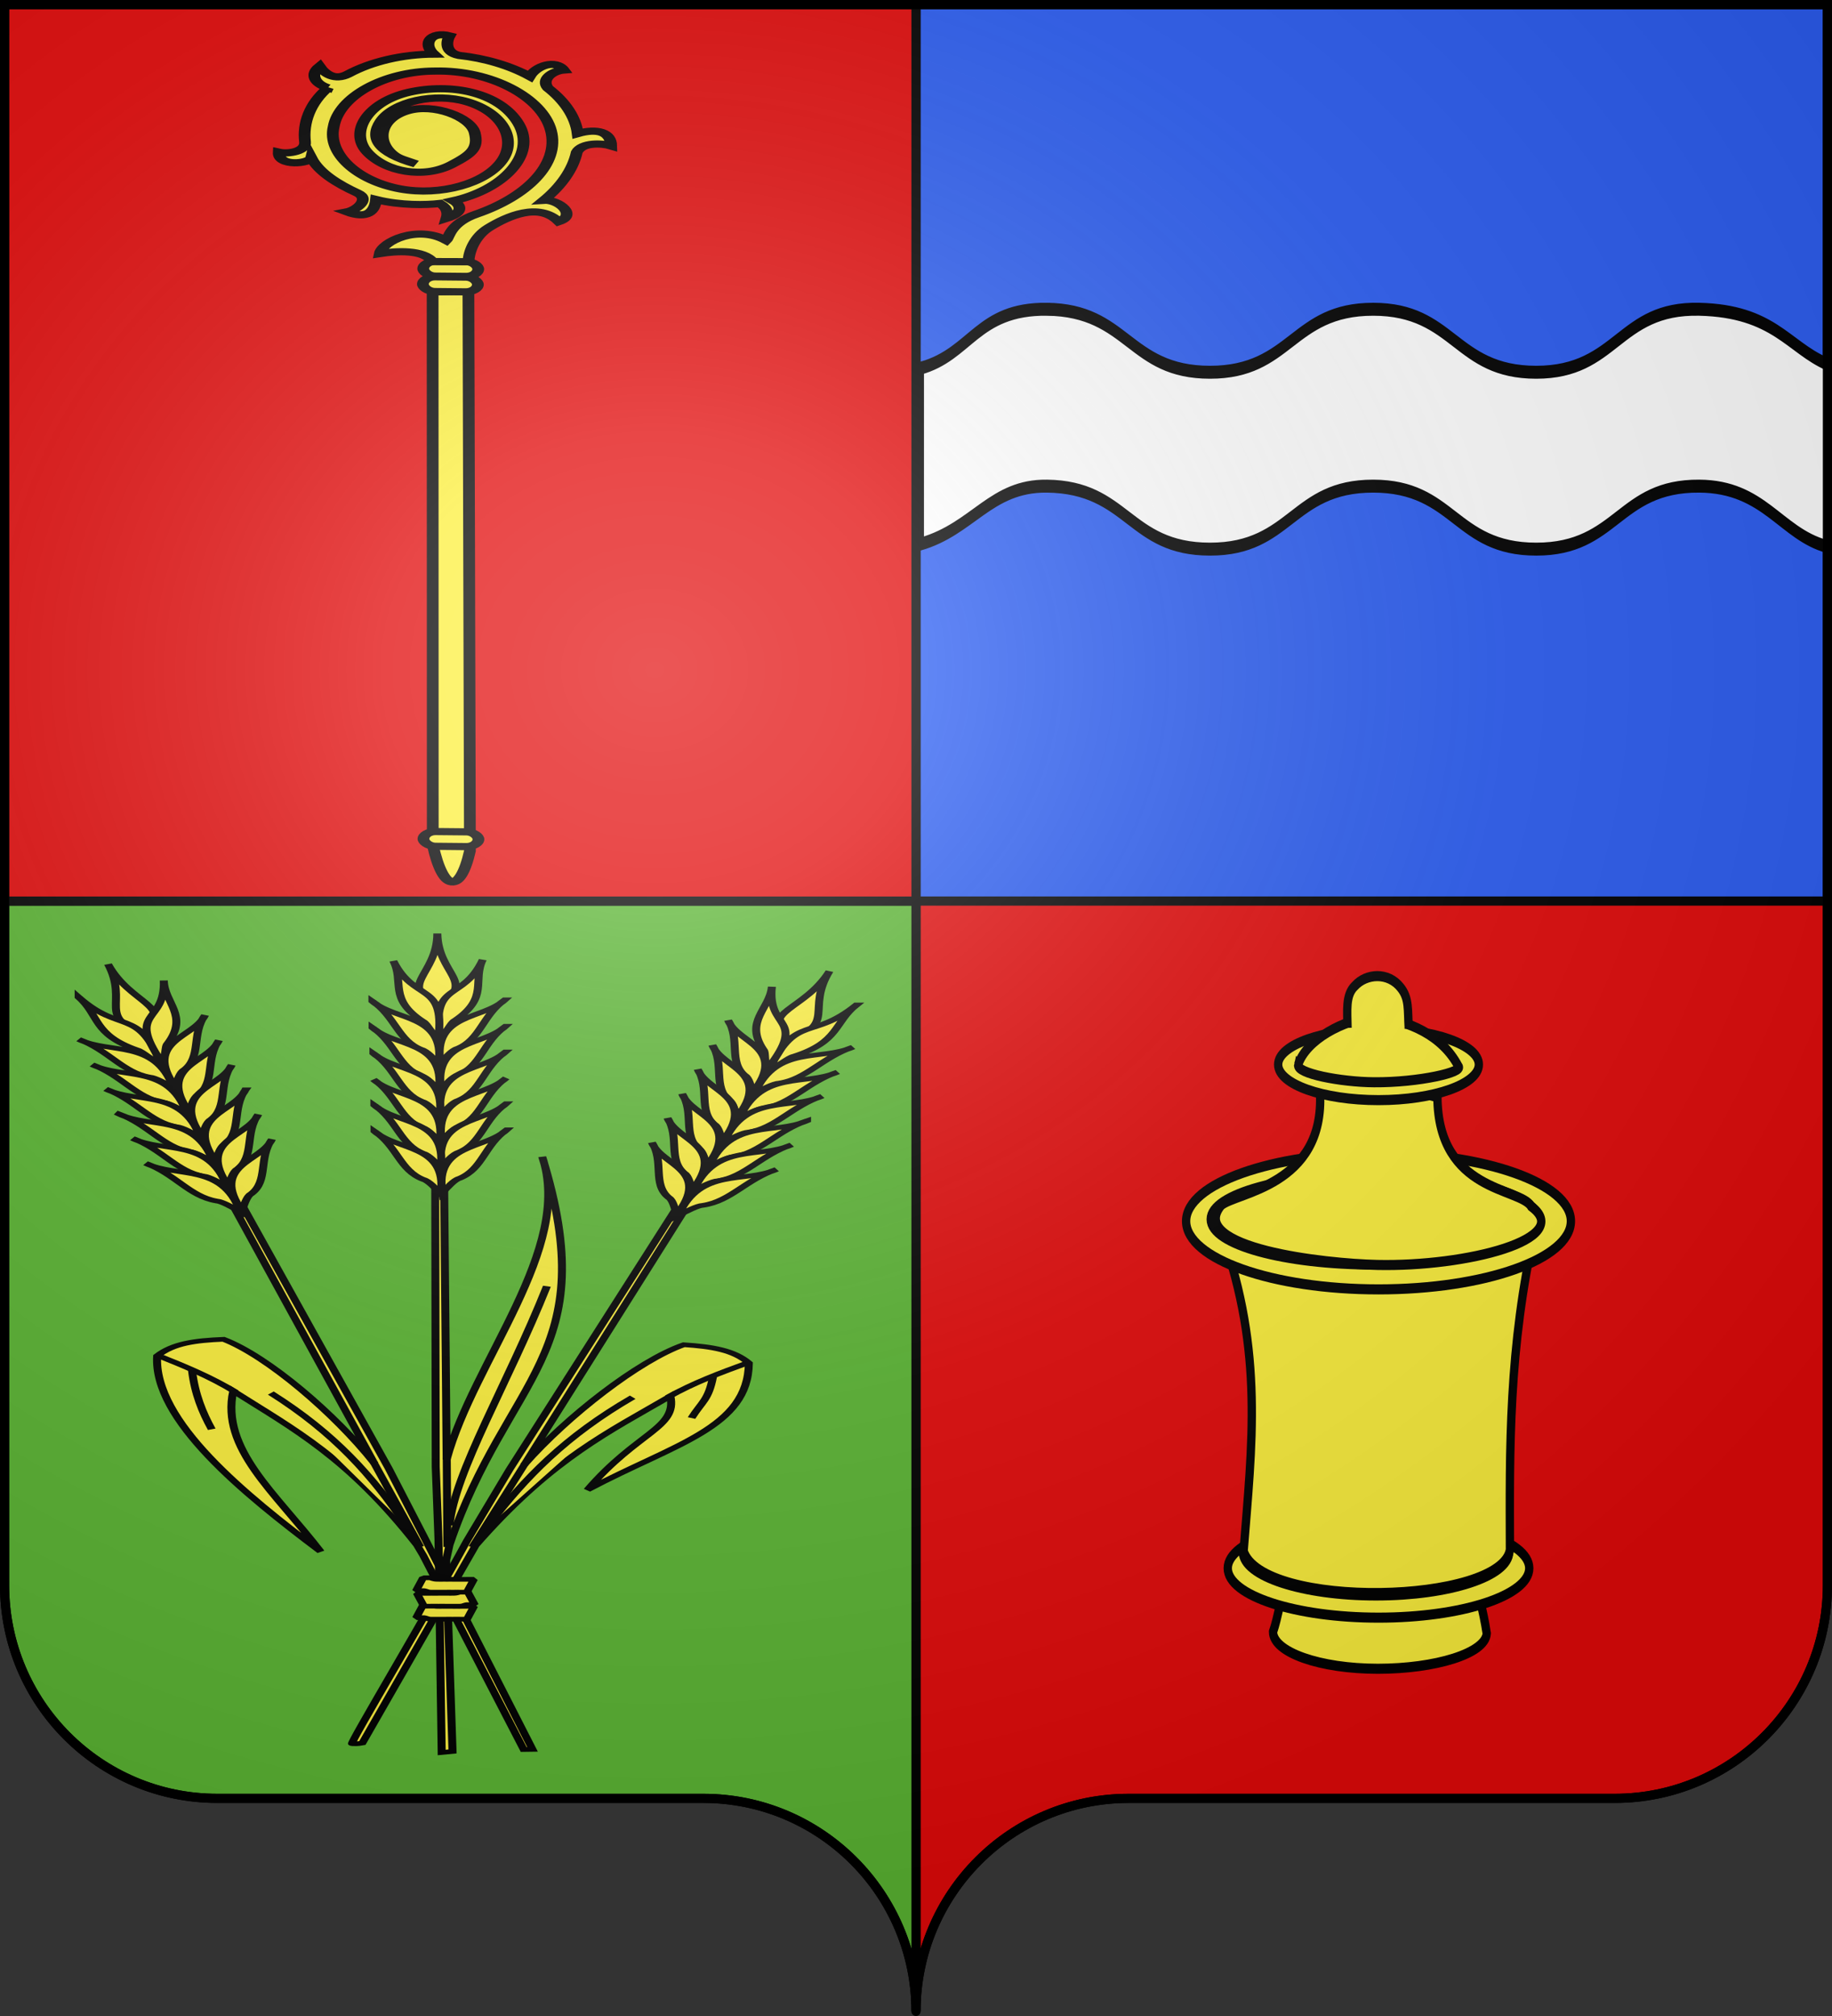 <svg xmlns="http://www.w3.org/2000/svg" xmlns:xlink="http://www.w3.org/1999/xlink" width="600" height="660" version="1.0"><rect width="100%" height="100%" fill="#333333" stroke="none"/><desc>Flag of Canton of Valais (Wallis)</desc><defs><radialGradient xlink:href="#a" id="i" cx="285.186" cy="200.448" r="300" fx="285.186" fy="200.448" gradientTransform="matrix(1.551 0 0 1.35 -227.894 -51.264)" gradientUnits="userSpaceOnUse"/><linearGradient id="a"><stop offset="0" style="stop-color:white;stop-opacity:.314"/><stop offset=".19" style="stop-color:white;stop-opacity:.251"/><stop offset=".6" style="stop-color:#6b6b6b;stop-opacity:.125"/><stop offset="1" style="stop-color:black;stop-opacity:.125"/></linearGradient></defs><g style="opacity:1;display:inline"><path d="M300 1.5V295h298.5V1.5z" style="opacity:1;fill:#2b5df2;fill-opacity:1;fill-rule:nonzero;stroke:#000;stroke-width:3;stroke-linecap:butt;stroke-linejoin:miter;marker:none;marker-start:none;marker-mid:none;marker-end:none;stroke-miterlimit:4;stroke-dasharray:none;stroke-dashoffset:0;stroke-opacity:1;visibility:visible;display:inline;overflow:visible"/><path d="M300 295v363.5c0-38.504 31.21-69.75 69.656-69.75h159.188c38.447 0 69.656-31.246 69.656-69.75V295z" style="opacity:1;fill:#e20909;fill-opacity:1;fill-rule:nonzero;stroke:#000;stroke-width:3;stroke-linecap:butt;stroke-linejoin:miter;marker:none;marker-start:none;marker-mid:none;marker-end:none;stroke-miterlimit:4;stroke-dasharray:none;stroke-dashoffset:0;stroke-opacity:1;visibility:visible;display:inline;overflow:visible"/><path d="M1.5 295v224c0 38.504 31.21 69.75 69.656 69.75h159.188c38.447 0 69.656 31.246 69.656 69.75V295z" style="opacity:1;fill:#5ab532;fill-opacity:1;fill-rule:nonzero;stroke:#000;stroke-width:3;stroke-linecap:butt;stroke-linejoin:miter;marker:none;marker-start:none;marker-mid:none;marker-end:none;stroke-miterlimit:4;stroke-dasharray:none;stroke-dashoffset:0;stroke-opacity:1;visibility:visible;display:inline;overflow:visible"/><path d="M1.5 1.5V295H300V1.5z" style="opacity:1;fill:#e20909;fill-opacity:1;fill-rule:nonzero;stroke:#000;stroke-width:3;stroke-linecap:butt;stroke-linejoin:miter;marker:none;marker-start:none;marker-mid:none;marker-end:none;stroke-miterlimit:4;stroke-dasharray:none;stroke-dashoffset:0;stroke-opacity:1;visibility:visible;display:inline;overflow:visible"/><g style="stroke:#000;stroke-opacity:1;stroke-width:5.71;stroke-miterlimit:4;stroke-dasharray:none" transform="matrix(.674 0 0 .41 -87.881 -24.653)"><path d="m340.677 734.671-.064-441.478 17.394-.413.73 446.783c-4.705 34.304-12.966 33.343-18.06-4.892z" style="fill:#fcef3c;fill-opacity:1;fill-rule:evenodd;stroke:#000;stroke-width:5.71;stroke-linecap:butt;stroke-linejoin:miter;stroke-miterlimit:4;stroke-opacity:1;stroke-dasharray:none"/><rect width="26.724" height="11.757" x="339.695" y="275.676" rx="5.879" ry="5.879" style="fill:#fcef3c;fill-opacity:1;stroke:#000;stroke-width:5.71;stroke-linecap:round;stroke-linejoin:round;stroke-miterlimit:4;stroke-opacity:1;stroke-dasharray:none" transform="rotate(.914)skewX(.147)"/><rect width="26.724" height="11.757" x="339.695" y="263.349" rx="5.879" ry="5.879" style="fill:#fcef3c;fill-opacity:1;stroke:#000;stroke-width:5.71;stroke-linecap:round;stroke-linejoin:round;stroke-miterlimit:4;stroke-opacity:1;stroke-dasharray:none" transform="rotate(.914)skewX(.147)"/><g style="fill:#fcef3c;stroke:#000;stroke-opacity:1;stroke-width:5.71;stroke-miterlimit:4;stroke-dasharray:none"><path d="M-152.227 364.335c-15.004 2.796-28.362 11.735-38.14 23.46-4.633 5.558-12.537 1.606-14.824-3.065-8.694 8.335 4.63 16.95 8.302 14.138-5.434 11.04-5.303 23.764-3.383 35.771 1.267 7.929-9.65 9.593-14.086 7.38 2.813 10.888 9.703 9.3 16.98 2.67 5.35 11.853 14.392 19.938 20.23 23.794.059 5.36-2.7 8.452-5.91 10.716 7.756 2.31 12.426-1.275 12.055-7.82 23.114 10.392 54.815 2.083 65.703-22.427s-1.271-46.243-20.944-54.755c-19.674-8.512-43.122 2.459-47.861 20.23-4.74 17.77 4.956 34.577 22.595 35.624 13.07.776 18.574-.287 25.788-10.501 7.214-10.215 2.373-30.847-11.602-35.343-13.974-4.495-27.893 6.826-29.075 20.811-.336 3.97 1.071 6.65 2.785 12.64-7.294-18.943-2.117-30.37 11.394-36.4 15.752-7.032 34.937 1.843 40.938 17.764 6.658 17.662-2.865 38.335-20.079 45.623-18.76 7.941-41.668-.232-51.585-17.824-10.7-18.98-6.109-44.863 11.134-58.205 18.719-15.67 48.674-14.774 66.347 2.123 20.234 18.044 23.156 50.926 7.734 73.138-15.675 22.577-45.62 29.85-72.635 22.919-14.231-3.651-22.313 4.213-25.064 4.925-1.538-18.623-22.897-20.968-30.592-14.77 7.257 4.09 17.509 12.238 14.08 22.423 4.935 4.819 8.937 8.59 12.483 12.126 6.062-6.04 16.546-12.533 26.12-12.72 12.933-.254 31.411 2.17 27.739 20.06 10.207 2.672 12.336-12.774 6.609-17.232 13.852-2.265 27.237-7.85 38.281-16.562 7.446-3.861 13.815 3.36 15.51 8.032 7.618-8.092 4.948-14.994-4.892-18.414 8.434-10.173 13.51-22.97 14.82-36.087 2.31-7.504 11.111-8.353 15.527-5.062 3.263-9.166-7.445-11.577-15.402-7.782-1.02-12.846-5.577-25.411-13.157-35.844-3.658-6.962 4.263-12.856 7.501-14.444-3.788-9.012-13.898-4.915-15.626 5.194-11.083-10.467-25.982-16.799-41.218-17.406-8.346-.579-7.864-8.087-5.65-14.004-7.919 1.246-11.368 8.424-8.93 15.106z" style="fill:#fcef3c;fill-opacity:1;fill-rule:evenodd;stroke:#000;stroke-width:5.71;stroke-linecap:butt;stroke-linejoin:miter;stroke-miterlimit:4;stroke-opacity:1;stroke-dasharray:none" transform="matrix(.719 -.693 .695 .721 145.97 -237.93)"/></g><rect width="26.724" height="11.757" x="345.897" y="718.58" rx="5.879" ry="5.879" style="fill:#fcef3c;fill-opacity:1;stroke:#000;stroke-width:5.71;stroke-linecap:round;stroke-linejoin:round;stroke-miterlimit:4;stroke-opacity:1;stroke-dasharray:none" transform="rotate(.914)skewX(.147)"/></g><g style="stroke:#000;stroke-width:4.243;stroke-miterlimit:4;stroke-opacity:1;stroke-dasharray:none"><g style="stroke:#000;stroke-width:4.243;stroke-miterlimit:4;stroke-opacity:1;stroke-dasharray:none;display:inline"><path d="M84.719 162.031c-46.074-.263-49.834 14.645-83.135 19.281v57.563c34.614-4.985 46.07-19.162 83.135-18.937 53.74.325 53.728 20.625 107.469 20.625s53.76-20.625 107.5-20.625 53.728 20.625 107.468 20.625 53.73-20.807 107.469-20.625c42.993.149 53.38 15.514 83.96 19.75v-59.782c-25.423-5.544-34.994-17.294-83.96-17.875-53.738-.621-53.729 20.625-107.469 20.625s-53.728-20.625-107.468-20.625-53.76 20.625-107.5 20.625-53.73-20.318-107.47-20.625z" style="fill:#fff;fill-opacity:1;fill-rule:evenodd;stroke:#000;stroke-width:4.243;stroke-linecap:butt;stroke-linejoin:miter;stroke-miterlimit:4;stroke-opacity:1;stroke-dasharray:none;display:inline" transform="matrix(.497 0 0 1 300.77 -60.787)"/></g></g><g style="stroke:#000;stroke-opacity:1;stroke-width:2.618;stroke-miterlimit:4;stroke-dasharray:none"><g style="stroke:#000;stroke-opacity:1;stroke-width:2.618;stroke-miterlimit:4;stroke-dasharray:none"><g style="stroke:#000;stroke-width:2.755;stroke-miterlimit:4;stroke-opacity:1;stroke-dasharray:none"><g style="stroke:#000;stroke-width:2.755;stroke-miterlimit:4;stroke-opacity:1;stroke-dasharray:none"><g style="stroke:#000;stroke-width:3.624;stroke-miterlimit:4;stroke-opacity:1;stroke-dasharray:none"><path d="M928.33 673.237q.32-2.758.655-5.434c8.793-70.314 25.063-98.632 41.491-134.322 11.721 22.43-4.31 30.913-9.747 81.41 24.749-47.91 51.401-70.698 34.106-117.887-9.95-7.007-19.965-6.121-32.617-2.984-14.912 18.639-30.14 70.861-35.16 112.87l-1.128-212.422-4.058-.063.229 218.092 1.3 58.499c3.084 61.393 5.296 166.192 6.358 165.838 1.318-.441 2.298-.572 4.217-2.12z" style="fill:#fcef3c;fill-opacity:1;fill-rule:evenodd;stroke:#000;stroke-width:3.624;stroke-linecap:butt;stroke-linejoin:miter;stroke-miterlimit:4;stroke-opacity:1;stroke-dasharray:none" transform="matrix(.676 .148 -.253 .395 -301.507 102.694)"/><g style="fill:#fcef3c;fill-opacity:1;stroke:#000;stroke-width:3.267;stroke-miterlimit:4;stroke-opacity:1;stroke-dasharray:none"><path d="M1236.49 151.036c-19.492 22.086-11.329 38.487-33.552 37.355-1.55-22.515 14.378-16.025 33.552-37.355z" style="fill:#fcef3c;fill-opacity:1;fill-rule:evenodd;stroke:#000;stroke-width:3.267;stroke-linecap:butt;stroke-linejoin:miter;stroke-miterlimit:4;stroke-opacity:1;stroke-dasharray:none;display:inline" transform="matrix(-.376 -.413 -.708 .22 843.524 795.381)"/><g style="fill:#fcef3c;fill-opacity:1;stroke:#000;stroke-width:3.267;stroke-miterlimit:4;stroke-opacity:1;stroke-dasharray:none"><path d="M1210.439 152.46c-13.245 27.249 5.454 25.133-22.223 51.588-1.133-3.377 2.916-9.587 2.551-12.342.138-21.16 13.048-25.216 19.672-39.246zM1185.042 167.54c-2.531 16.137 15.772 27.116-9.524 50.397.91-4.095 2.412-9.997 1.461-12.117-2.788-11.344 7.74-23.86 8.063-38.28z" style="fill:#fcef3c;fill-opacity:1;fill-rule:evenodd;stroke:#000;stroke-width:3.267;stroke-linecap:butt;stroke-linejoin:miter;stroke-miterlimit:4;stroke-opacity:1;stroke-dasharray:none;display:inline" transform="matrix(-.376 -.413 -.708 .22 843.524 795.381)"/><path d="M1172.578 181.23c-2.53 16.138 15.772 27.117-9.524 50.397.91-4.095 2.412-9.997 1.461-12.117-2.788-11.344 7.74-23.86 8.063-38.28z" style="fill:#fcef3c;fill-opacity:1;fill-rule:evenodd;stroke:#000;stroke-width:3.267;stroke-linecap:butt;stroke-linejoin:miter;stroke-miterlimit:4;stroke-opacity:1;stroke-dasharray:none;display:inline" transform="matrix(-.376 -.413 -.708 .22 843.524 795.381)"/><path d="M1160.673 194.722c-2.53 16.138 15.772 27.117-9.524 50.397.91-4.095 2.412-9.997 1.461-12.117-2.788-11.344 7.74-23.86 8.063-38.28z" style="fill:#fcef3c;fill-opacity:1;fill-rule:evenodd;stroke:#000;stroke-width:3.267;stroke-linecap:butt;stroke-linejoin:miter;stroke-miterlimit:4;stroke-opacity:1;stroke-dasharray:none;display:inline" transform="matrix(-.376 -.413 -.708 .22 843.524 795.381)"/><path d="M1148.372 208.214c-2.531 16.138 15.772 27.117-9.524 50.397.91-4.095 2.412-9.997 1.46-12.117-2.787-11.344 7.74-23.86 8.064-38.28z" style="fill:#fcef3c;fill-opacity:1;fill-rule:evenodd;stroke:#000;stroke-width:3.267;stroke-linecap:butt;stroke-linejoin:miter;stroke-miterlimit:4;stroke-opacity:1;stroke-dasharray:none;display:inline" transform="matrix(-.376 -.413 -.708 .22 843.524 795.381)"/><path d="M1136.467 221.706c-2.531 16.138 15.772 27.117-9.524 50.397.91-4.095 2.412-9.997 1.461-12.117-2.788-11.344 7.74-23.86 8.063-38.28z" style="fill:#fcef3c;fill-opacity:1;fill-rule:evenodd;stroke:#000;stroke-width:3.267;stroke-linecap:butt;stroke-linejoin:miter;stroke-miterlimit:4;stroke-opacity:1;stroke-dasharray:none;display:inline" transform="matrix(-.376 -.413 -.708 .22 843.524 795.381)"/><path d="M1124.165 235.198c-2.53 16.138 15.773 27.117-9.524 50.397.91-4.095 2.412-9.996 1.461-12.117-2.788-11.344 7.74-23.86 8.063-38.28z" style="fill:#fcef3c;fill-opacity:1;fill-rule:evenodd;stroke:#000;stroke-width:3.267;stroke-linecap:butt;stroke-linejoin:miter;stroke-miterlimit:4;stroke-opacity:1;stroke-dasharray:none;display:inline" transform="matrix(-.376 -.413 -.708 .22 843.524 795.381)"/></g><g style="fill:#fcef3c;fill-opacity:1;stroke:#000;stroke-width:3.267;stroke-miterlimit:4;stroke-opacity:1;stroke-dasharray:none;display:inline"><path d="M1210.439 152.46c-13.245 27.249 5.454 25.133-22.223 51.588-1.133-3.377 2.916-9.587 2.551-12.342.138-21.16 13.048-25.216 19.672-39.246zM1185.042 167.54c-2.531 16.137 15.772 27.116-9.524 50.397.91-4.095 2.412-9.997 1.461-12.117-2.788-11.344 7.74-23.86 8.063-38.28z" style="fill:#fcef3c;fill-opacity:1;fill-rule:evenodd;stroke:#000;stroke-width:3.267;stroke-linecap:butt;stroke-linejoin:miter;stroke-miterlimit:4;stroke-opacity:1;stroke-dasharray:none;display:inline" transform="matrix(.743 -.175 .3 .434 -692.29 468.698)"/><path d="M1172.578 181.23c-2.53 16.138 15.772 27.117-9.524 50.397.91-4.095 2.412-9.997 1.461-12.117-2.788-11.344 7.74-23.86 8.063-38.28z" style="fill:#fcef3c;fill-opacity:1;fill-rule:evenodd;stroke:#000;stroke-width:3.267;stroke-linecap:butt;stroke-linejoin:miter;stroke-miterlimit:4;stroke-opacity:1;stroke-dasharray:none;display:inline" transform="matrix(.743 -.175 .3 .434 -692.29 468.698)"/><path d="M1160.673 194.722c-2.53 16.138 15.772 27.117-9.524 50.397.91-4.095 2.412-9.997 1.461-12.117-2.788-11.344 7.74-23.86 8.063-38.28z" style="fill:#fcef3c;fill-opacity:1;fill-rule:evenodd;stroke:#000;stroke-width:3.267;stroke-linecap:butt;stroke-linejoin:miter;stroke-miterlimit:4;stroke-opacity:1;stroke-dasharray:none;display:inline" transform="matrix(.743 -.175 .3 .434 -692.29 468.698)"/><path d="M1148.372 208.214c-2.531 16.138 15.772 27.117-9.524 50.397.91-4.095 2.412-9.997 1.46-12.117-2.787-11.344 7.74-23.86 8.064-38.28z" style="fill:#fcef3c;fill-opacity:1;fill-rule:evenodd;stroke:#000;stroke-width:3.267;stroke-linecap:butt;stroke-linejoin:miter;stroke-miterlimit:4;stroke-opacity:1;stroke-dasharray:none;display:inline" transform="matrix(.743 -.175 .3 .434 -692.29 468.698)"/><path d="M1136.467 221.706c-2.531 16.138 15.772 27.117-9.524 50.397.91-4.095 2.412-9.997 1.461-12.117-2.788-11.344 7.74-23.86 8.063-38.28z" style="fill:#fcef3c;fill-opacity:1;fill-rule:evenodd;stroke:#000;stroke-width:3.267;stroke-linecap:butt;stroke-linejoin:miter;stroke-miterlimit:4;stroke-opacity:1;stroke-dasharray:none;display:inline" transform="matrix(.743 -.175 .3 .434 -692.29 468.698)"/><path d="M1124.165 235.198c-2.53 16.138 15.773 27.117-9.524 50.397.91-4.095 2.412-9.996 1.461-12.117-2.788-11.344 7.74-23.86 8.063-38.28z" style="fill:#fcef3c;fill-opacity:1;fill-rule:evenodd;stroke:#000;stroke-width:3.267;stroke-linecap:butt;stroke-linejoin:miter;stroke-miterlimit:4;stroke-opacity:1;stroke-dasharray:none;display:inline" transform="matrix(.743 -.175 .3 .434 -692.29 468.698)"/></g></g><path d="M969.71 534.724c7.217-14.943 15.739-26.244 24.795-38.011" style="fill:#fcef3c;fill-opacity:1;fill-rule:evenodd;stroke:#000;stroke-width:3.624;stroke-linecap:butt;stroke-linejoin:miter;stroke-miterlimit:4;stroke-opacity:1;stroke-dasharray:none" transform="matrix(.676 .148 -.253 .395 -301.507 102.694)"/><path d="M983.324 512.681c4.406 17.606 2.062 19.66 2.093 33.398M954.774 540.32c-17.81 38.53-23.94 75.552-26.448 117.637M928.33 673.237" style="fill:#fcef3c;fill-opacity:1;fill-rule:evenodd;stroke:#000;stroke-width:3.624;stroke-linecap:butt;stroke-linejoin:miter;stroke-miterlimit:4;stroke-opacity:1;stroke-dasharray:none" transform="matrix(.676 .148 -.253 .395 -301.507 102.694)"/><path d="m927.096 605.564.28 67.344h.28" style="fill:none;stroke:#000;stroke-width:3.624;stroke-linecap:butt;stroke-linejoin:miter;stroke-miterlimit:4;stroke-opacity:1;stroke-dasharray:none" transform="matrix(.676 .148 -.253 .395 -301.507 102.694)"/></g><g style="stroke:#000;stroke-width:3.624;stroke-miterlimit:4;stroke-opacity:1;stroke-dasharray:none"><path d="M928.33 673.237c8.623-74.315 25.301-103.16 42.146-139.756 19.36 41.21 6.405 80.373.967 130.868 18.928-52.798 40.687-120.156 23.392-167.345-9.95-7.007-19.965-6.121-32.617-2.984-14.912 18.639-30.14 70.861-35.16 112.87l-1.128-212.422-4.058-.063.229 218.092 1.22 54.928 4.415 172.572 3.828-1.137-3.402-157.385z" style="fill:#fcef3c;fill-opacity:1;fill-rule:evenodd;stroke:#000;stroke-width:3.624;stroke-linecap:butt;stroke-linejoin:miter;stroke-miterlimit:4;stroke-opacity:1;stroke-dasharray:none" transform="matrix(-.687 .13 .224 .401 623.597 115.27)"/><g style="fill:#fcef3c;fill-opacity:1;stroke:#000;stroke-width:3.267;stroke-miterlimit:4;stroke-opacity:1;stroke-dasharray:none"><path d="M1236.49 151.036c-19.492 22.086-11.329 38.487-33.552 37.355-1.55-22.515 14.378-16.025 33.552-37.355z" style="fill:#fcef3c;fill-opacity:1;fill-rule:evenodd;stroke:#000;stroke-width:3.267;stroke-linecap:butt;stroke-linejoin:miter;stroke-miterlimit:4;stroke-opacity:1;stroke-dasharray:none;display:inline" transform="matrix(.407 -.403 .69 .237 -572.088 778.15)"/><g style="fill:#fcef3c;fill-opacity:1;stroke:#000;stroke-width:3.267;stroke-miterlimit:4;stroke-opacity:1;stroke-dasharray:none"><path d="M1210.439 152.46c-13.245 27.249 5.454 25.133-22.223 51.588-1.133-3.377 2.916-9.587 2.551-12.342.138-21.16 13.048-25.216 19.672-39.246zM1185.042 167.54c-2.531 16.137 15.772 27.116-9.524 50.397.91-4.095 2.412-9.997 1.461-12.117-2.788-11.344 7.74-23.86 8.063-38.28z" style="fill:#fcef3c;fill-opacity:1;fill-rule:evenodd;stroke:#000;stroke-width:3.267;stroke-linecap:butt;stroke-linejoin:miter;stroke-miterlimit:4;stroke-opacity:1;stroke-dasharray:none;display:inline" transform="matrix(.407 -.403 .69 .237 -572.088 778.15)"/><path d="M1172.578 181.23c-2.53 16.138 15.772 27.117-9.524 50.397.91-4.095 2.412-9.997 1.461-12.117-2.788-11.344 7.74-23.86 8.063-38.28z" style="fill:#fcef3c;fill-opacity:1;fill-rule:evenodd;stroke:#000;stroke-width:3.267;stroke-linecap:butt;stroke-linejoin:miter;stroke-miterlimit:4;stroke-opacity:1;stroke-dasharray:none;display:inline" transform="matrix(.407 -.403 .69 .237 -572.088 778.15)"/><path d="M1160.673 194.722c-2.53 16.138 15.772 27.117-9.524 50.397.91-4.095 2.412-9.997 1.461-12.117-2.788-11.344 7.74-23.86 8.063-38.28z" style="fill:#fcef3c;fill-opacity:1;fill-rule:evenodd;stroke:#000;stroke-width:3.267;stroke-linecap:butt;stroke-linejoin:miter;stroke-miterlimit:4;stroke-opacity:1;stroke-dasharray:none;display:inline" transform="matrix(.407 -.403 .69 .237 -572.088 778.15)"/><path d="M1148.372 208.214c-2.531 16.138 15.772 27.117-9.524 50.397.91-4.095 2.412-9.997 1.46-12.117-2.787-11.344 7.74-23.86 8.064-38.28z" style="fill:#fcef3c;fill-opacity:1;fill-rule:evenodd;stroke:#000;stroke-width:3.267;stroke-linecap:butt;stroke-linejoin:miter;stroke-miterlimit:4;stroke-opacity:1;stroke-dasharray:none;display:inline" transform="matrix(.407 -.403 .69 .237 -572.088 778.15)"/><path d="M1136.467 221.706c-2.531 16.138 15.772 27.117-9.524 50.397.91-4.095 2.412-9.997 1.461-12.117-2.788-11.344 7.74-23.86 8.063-38.28z" style="fill:#fcef3c;fill-opacity:1;fill-rule:evenodd;stroke:#000;stroke-width:3.267;stroke-linecap:butt;stroke-linejoin:miter;stroke-miterlimit:4;stroke-opacity:1;stroke-dasharray:none;display:inline" transform="matrix(.407 -.403 .69 .237 -572.088 778.15)"/><path d="M1124.165 235.198c-2.53 16.138 15.773 27.117-9.524 50.397.91-4.095 2.412-9.996 1.461-12.117-2.788-11.344 7.74-23.86 8.063-38.28z" style="fill:#fcef3c;fill-opacity:1;fill-rule:evenodd;stroke:#000;stroke-width:3.267;stroke-linecap:butt;stroke-linejoin:miter;stroke-miterlimit:4;stroke-opacity:1;stroke-dasharray:none;display:inline" transform="matrix(.407 -.403 .69 .237 -572.088 778.15)"/></g><g style="fill:#fcef3c;fill-opacity:1;stroke:#000;stroke-width:3.267;stroke-miterlimit:4;stroke-opacity:1;stroke-dasharray:none;display:inline"><path d="M1210.439 152.46c-13.245 27.249 5.454 25.133-22.223 51.588-1.133-3.377 2.916-9.587 2.551-12.342.138-21.16 13.048-25.216 19.672-39.246zM1185.042 167.54c-2.531 16.137 15.772 27.116-9.524 50.397.91-4.095 2.412-9.997 1.461-12.117-2.788-11.344 7.74-23.86 8.063-38.28z" style="fill:#fcef3c;fill-opacity:1;fill-rule:evenodd;stroke:#000;stroke-width:3.267;stroke-linecap:butt;stroke-linejoin:miter;stroke-miterlimit:4;stroke-opacity:1;stroke-dasharray:none;display:inline" transform="matrix(-.729 -.194 -.332 .426 986.669 490.875)"/><path d="M1172.578 181.23c-2.53 16.138 15.772 27.117-9.524 50.397.91-4.095 2.412-9.997 1.461-12.117-2.788-11.344 7.74-23.86 8.063-38.28z" style="fill:#fcef3c;fill-opacity:1;fill-rule:evenodd;stroke:#000;stroke-width:3.267;stroke-linecap:butt;stroke-linejoin:miter;stroke-miterlimit:4;stroke-opacity:1;stroke-dasharray:none;display:inline" transform="matrix(-.729 -.194 -.332 .426 986.669 490.875)"/><path d="M1160.673 194.722c-2.53 16.138 15.772 27.117-9.524 50.397.91-4.095 2.412-9.997 1.461-12.117-2.788-11.344 7.74-23.86 8.063-38.28z" style="fill:#fcef3c;fill-opacity:1;fill-rule:evenodd;stroke:#000;stroke-width:3.267;stroke-linecap:butt;stroke-linejoin:miter;stroke-miterlimit:4;stroke-opacity:1;stroke-dasharray:none;display:inline" transform="matrix(-.729 -.194 -.332 .426 986.669 490.875)"/><path d="M1148.372 208.214c-2.531 16.138 15.772 27.117-9.524 50.397.91-4.095 2.412-9.997 1.46-12.117-2.787-11.344 7.74-23.86 8.064-38.28z" style="fill:#fcef3c;fill-opacity:1;fill-rule:evenodd;stroke:#000;stroke-width:3.267;stroke-linecap:butt;stroke-linejoin:miter;stroke-miterlimit:4;stroke-opacity:1;stroke-dasharray:none;display:inline" transform="matrix(-.729 -.194 -.332 .426 986.669 490.875)"/><path d="M1136.467 221.706c-2.531 16.138 15.772 27.117-9.524 50.397.91-4.095 2.412-9.997 1.461-12.117-2.788-11.344 7.74-23.86 8.063-38.28z" style="fill:#fcef3c;fill-opacity:1;fill-rule:evenodd;stroke:#000;stroke-width:3.267;stroke-linecap:butt;stroke-linejoin:miter;stroke-miterlimit:4;stroke-opacity:1;stroke-dasharray:none;display:inline" transform="matrix(-.729 -.194 -.332 .426 986.669 490.875)"/><path d="M1124.165 235.198c-2.53 16.138 15.773 27.117-9.524 50.397.91-4.095 2.412-9.996 1.461-12.117-2.788-11.344 7.74-23.86 8.063-38.28z" style="fill:#fcef3c;fill-opacity:1;fill-rule:evenodd;stroke:#000;stroke-width:3.267;stroke-linecap:butt;stroke-linejoin:miter;stroke-miterlimit:4;stroke-opacity:1;stroke-dasharray:none;display:inline" transform="matrix(-.729 -.194 -.332 .426 986.669 490.875)"/></g></g><path d="M969.71 534.724c7.217-14.943 15.739-26.244 24.795-38.011" style="fill:#fcef3c;fill-opacity:1;fill-rule:evenodd;stroke:#000;stroke-width:3.624;stroke-linecap:butt;stroke-linejoin:miter;stroke-miterlimit:4;stroke-opacity:1;stroke-dasharray:none" transform="matrix(-.687 .13 .224 .401 623.597 115.27)"/><path d="M983.324 512.681c4.406 17.606 5.612 32.382 5.643 46.12M954.774 540.32c-17.81 38.53-23.94 75.552-26.448 117.637M928.33 673.237" style="fill:#fcef3c;fill-opacity:1;fill-rule:evenodd;stroke:#000;stroke-width:3.624;stroke-linecap:butt;stroke-linejoin:miter;stroke-miterlimit:4;stroke-opacity:1;stroke-dasharray:none" transform="matrix(-.687 .13 .224 .401 623.597 115.27)"/><path d="m927.096 605.564.28 67.344h.28" style="fill:none;stroke:#000;stroke-width:3.624;stroke-linecap:butt;stroke-linejoin:miter;stroke-miterlimit:4;stroke-opacity:1;stroke-dasharray:none" transform="matrix(-.687 .13 .224 .401 623.597 115.27)"/></g></g><g style="stroke:#000;stroke-width:3.624;stroke-miterlimit:4;stroke-opacity:1;stroke-dasharray:none"><path d="M928.33 673.237c26.224-132.11 69.957-146.627 42.07-301.251 14.248 70.984-31.142 158.288-43.342 234.904l-1.128-212.422-4.058-.063.229 218.092 1.247 56.154 1.45 165.503 4.93-.795-2.912-148.365z" style="fill:#fcef3c;fill-opacity:1;fill-rule:evenodd;stroke:#000;stroke-width:3.624;stroke-linecap:butt;stroke-linejoin:miter;stroke-miterlimit:4;stroke-opacity:1;stroke-dasharray:none" transform="matrix(.722 0 0 .422 -523.049 221.718)"/><g style="fill:#fcef3c;fill-opacity:1;stroke:#000;stroke-width:3.267;stroke-miterlimit:4;stroke-opacity:1;stroke-dasharray:none"><path d="M1236.49 151.036c-19.492 22.086-11.329 38.487-33.552 37.355-1.55-22.515 14.378-16.025 33.552-37.355z" style="fill:#fcef3c;fill-opacity:1;fill-rule:evenodd;stroke:#000;stroke-width:3.267;stroke-linecap:butt;stroke-linejoin:miter;stroke-miterlimit:4;stroke-opacity:1;stroke-dasharray:none;display:inline" transform="matrix(-.6 -.31 -.531 .35 965.328 636.055)"/><g style="fill:#fcef3c;fill-opacity:1;stroke:#000;stroke-width:3.267;stroke-miterlimit:4;stroke-opacity:1;stroke-dasharray:none"><path d="M1210.439 152.46c-13.245 27.249 5.454 25.133-22.223 51.588-1.133-3.377 2.916-9.587 2.551-12.342.138-21.16 13.048-25.216 19.672-39.246zM1185.042 167.54c-2.531 16.137 15.772 27.116-9.524 50.397.91-4.095 2.412-9.997 1.461-12.117-2.788-11.344 7.74-23.86 8.063-38.28z" style="fill:#fcef3c;fill-opacity:1;fill-rule:evenodd;stroke:#000;stroke-width:3.267;stroke-linecap:butt;stroke-linejoin:miter;stroke-miterlimit:4;stroke-opacity:1;stroke-dasharray:none;display:inline" transform="matrix(-.6 -.31 -.531 .35 965.328 636.055)"/><path d="M1172.578 181.23c-2.53 16.138 15.772 27.117-9.524 50.397.91-4.095 2.412-9.997 1.461-12.117-2.788-11.344 7.74-23.86 8.063-38.28z" style="fill:#fcef3c;fill-opacity:1;fill-rule:evenodd;stroke:#000;stroke-width:3.267;stroke-linecap:butt;stroke-linejoin:miter;stroke-miterlimit:4;stroke-opacity:1;stroke-dasharray:none;display:inline" transform="matrix(-.6 -.31 -.531 .35 965.328 636.055)"/><path d="M1160.673 194.722c-2.53 16.138 15.772 27.117-9.524 50.397.91-4.095 2.412-9.997 1.461-12.117-2.788-11.344 7.74-23.86 8.063-38.28z" style="fill:#fcef3c;fill-opacity:1;fill-rule:evenodd;stroke:#000;stroke-width:3.267;stroke-linecap:butt;stroke-linejoin:miter;stroke-miterlimit:4;stroke-opacity:1;stroke-dasharray:none;display:inline" transform="matrix(-.6 -.31 -.531 .35 965.328 636.055)"/><path d="M1148.372 208.214c-2.531 16.138 15.772 27.117-9.524 50.397.91-4.095 2.412-9.997 1.46-12.117-2.787-11.344 7.74-23.86 8.064-38.28z" style="fill:#fcef3c;fill-opacity:1;fill-rule:evenodd;stroke:#000;stroke-width:3.267;stroke-linecap:butt;stroke-linejoin:miter;stroke-miterlimit:4;stroke-opacity:1;stroke-dasharray:none;display:inline" transform="matrix(-.6 -.31 -.531 .35 965.328 636.055)"/><path d="M1136.467 221.706c-2.531 16.138 15.772 27.117-9.524 50.397.91-4.095 2.412-9.997 1.461-12.117-2.788-11.344 7.74-23.86 8.063-38.28z" style="fill:#fcef3c;fill-opacity:1;fill-rule:evenodd;stroke:#000;stroke-width:3.267;stroke-linecap:butt;stroke-linejoin:miter;stroke-miterlimit:4;stroke-opacity:1;stroke-dasharray:none;display:inline" transform="matrix(-.6 -.31 -.531 .35 965.328 636.055)"/><path d="M1124.165 235.198c-2.53 16.138 15.773 27.117-9.524 50.397.91-4.095 2.412-9.996 1.461-12.117-2.788-11.344 7.74-23.86 8.063-38.28z" style="fill:#fcef3c;fill-opacity:1;fill-rule:evenodd;stroke:#000;stroke-width:3.267;stroke-linecap:butt;stroke-linejoin:miter;stroke-miterlimit:4;stroke-opacity:1;stroke-dasharray:none;display:inline" transform="matrix(-.6 -.31 -.531 .35 965.328 636.055)"/></g><g style="fill:#fcef3c;fill-opacity:1;stroke:#000;stroke-width:3.267;stroke-miterlimit:4;stroke-opacity:1;stroke-dasharray:none;display:inline"><path d="M1210.439 152.46c-13.245 27.249 5.454 25.133-22.223 51.588-1.133-3.377 2.916-9.587 2.551-12.342.138-21.16 13.048-25.216 19.672-39.246zM1185.042 167.54c-2.531 16.137 15.772 27.116-9.524 50.397.91-4.095 2.412-9.997 1.461-12.117-2.788-11.344 7.74-23.86 8.063-38.28z" style="fill:#fcef3c;fill-opacity:1;fill-rule:evenodd;stroke:#000;stroke-width:3.267;stroke-linecap:butt;stroke-linejoin:miter;stroke-miterlimit:4;stroke-opacity:1;stroke-dasharray:none;display:inline" transform="matrix(.591 -.316 .542 .345 -669.196 644.476)"/><path d="M1172.578 181.23c-2.53 16.138 15.772 27.117-9.524 50.397.91-4.095 2.412-9.997 1.461-12.117-2.788-11.344 7.74-23.86 8.063-38.28z" style="fill:#fcef3c;fill-opacity:1;fill-rule:evenodd;stroke:#000;stroke-width:3.267;stroke-linecap:butt;stroke-linejoin:miter;stroke-miterlimit:4;stroke-opacity:1;stroke-dasharray:none;display:inline" transform="matrix(.591 -.316 .542 .345 -669.196 644.476)"/><path d="M1160.673 194.722c-2.53 16.138 15.772 27.117-9.524 50.397.91-4.095 2.412-9.997 1.461-12.117-2.788-11.344 7.74-23.86 8.063-38.28z" style="fill:#fcef3c;fill-opacity:1;fill-rule:evenodd;stroke:#000;stroke-width:3.267;stroke-linecap:butt;stroke-linejoin:miter;stroke-miterlimit:4;stroke-opacity:1;stroke-dasharray:none;display:inline" transform="matrix(.591 -.316 .542 .345 -669.196 644.476)"/><path d="M1148.372 208.214c-2.531 16.138 15.772 27.117-9.524 50.397.91-4.095 2.412-9.997 1.46-12.117-2.787-11.344 7.74-23.86 8.064-38.28z" style="fill:#fcef3c;fill-opacity:1;fill-rule:evenodd;stroke:#000;stroke-width:3.267;stroke-linecap:butt;stroke-linejoin:miter;stroke-miterlimit:4;stroke-opacity:1;stroke-dasharray:none;display:inline" transform="matrix(.591 -.316 .542 .345 -669.196 644.476)"/><path d="M1136.467 221.706c-2.531 16.138 15.772 27.117-9.524 50.397.91-4.095 2.412-9.997 1.461-12.117-2.788-11.344 7.74-23.86 8.063-38.28z" style="fill:#fcef3c;fill-opacity:1;fill-rule:evenodd;stroke:#000;stroke-width:3.267;stroke-linecap:butt;stroke-linejoin:miter;stroke-miterlimit:4;stroke-opacity:1;stroke-dasharray:none;display:inline" transform="matrix(.591 -.316 .542 .345 -669.196 644.476)"/><path d="M1124.165 235.198c-2.53 16.138 15.773 27.117-9.524 50.397.91-4.095 2.412-9.996 1.461-12.117-2.788-11.344 7.74-23.86 8.063-38.28z" style="fill:#fcef3c;fill-opacity:1;fill-rule:evenodd;stroke:#000;stroke-width:3.267;stroke-linecap:butt;stroke-linejoin:miter;stroke-miterlimit:4;stroke-opacity:1;stroke-dasharray:none;display:inline" transform="matrix(.591 -.316 .542 .345 -669.196 644.476)"/></g></g><path d="M972.524 472.45c-17.81 76.119-41.69 143.422-44.198 185.507M928.33 673.237" style="fill:#fcef3c;fill-opacity:1;fill-rule:evenodd;stroke:#000;stroke-width:3.624;stroke-linecap:butt;stroke-linejoin:miter;stroke-miterlimit:4;stroke-opacity:1;stroke-dasharray:none" transform="matrix(.722 0 0 .422 -523.049 221.718)"/><path d="m927.096 605.564.28 67.344h.28" style="fill:none;stroke:#000;stroke-width:3.624;stroke-linecap:butt;stroke-linejoin:miter;stroke-miterlimit:4;stroke-opacity:1;stroke-dasharray:none" transform="matrix(.722 0 0 .422 -523.049 221.718)"/></g><path d="M993.458 602.211c.404.07.81.055 1.214.054q.673-.016 1.345.017c.506.308 1.01.598 1.52.751.417.105.834.108 1.251.112.46.025.919.01 1.378.003.436-.015.873-.002 1.309.005.45 0 .901-.007 1.352-.01.468-.01.935.02 1.403.023.532.02 1.064-.001 1.596-.014.513.004 1.025.02 1.538.01.506.014 1.012-.003 1.518-.013q.63-.01 1.262-.01h.81l-2.406 7.602-.81-.001a82 82 0 0 1-1.255-.01c-.503-.01-1.006-.027-1.51-.014-.514-.009-1.029.007-1.544.01-.53-.012-1.058-.033-1.587-.013-.473.004-.946.033-1.418.023-.449-.004-.897-.011-1.345-.01-.438.007-.876.021-1.314.01-.46-.003-.922-.01-1.383.005-.42-.018-.84-.047-1.259-.215-.499-.216-.994-.604-1.495-.694a19 19 0 0 1-1.356.018c-.416 0-.833-.014-1.249.054z" style="fill:#fcef3c;fill-opacity:1;fill-rule:nonzero;stroke:#000;stroke-width:2.755;stroke-linecap:round;stroke-linejoin:bevel;stroke-miterlimit:4;stroke-opacity:1;stroke-dasharray:none;stroke-dashoffset:0" transform="matrix(.95 0 0 .555 -805.172 191.134)"/><path d="M1008.78 594.541c-.405.07-.81.055-1.215.054a18 18 0 0 0-1.345.018c-.505.307-1.01.598-1.52.75-.416.106-.834.109-1.25.113-.46.025-.92.01-1.378.003-.437-.015-.873-.002-1.31.005-.45 0-.9-.007-1.351-.01-.468-.01-.936.019-1.404.022-.532.02-1.064 0-1.595-.013-.513.004-1.026.02-1.539.01-.506.013-1.012-.004-1.518-.013q-.63-.011-1.261-.01l-.81-.001 2.405 7.602h.81q.628 0 1.255-.01c.503-.01 1.007-.027 1.51-.014.515-.01 1.03.007 1.544.01.53-.012 1.059-.034 1.588-.014.472.004.945.033 1.418.024.448-.004.896-.012 1.345-.01.437.006.875.02 1.313.01.461-.004.923-.01 1.384.004.42-.018.84-.047 1.258-.214.5-.216.994-.605 1.495-.694q.678.033 1.357.018c.416-.001.832-.015 1.248.053z" style="fill:#fcef3c;fill-opacity:1;fill-rule:nonzero;stroke:#000;stroke-width:2.755;stroke-linecap:round;stroke-linejoin:bevel;stroke-miterlimit:4;stroke-opacity:1;stroke-dasharray:none;stroke-dashoffset:0" transform="matrix(.95 0 0 .555 -805.172 191.134)"/><path d="M993.423 586.274c.404.07.81.055 1.215.053.448-.009.896-.006 1.345.018.505.307 1.01.598 1.52.75.416.106.833.11 1.25.113.46.025.919.01 1.378.003.436-.015.873-.002 1.31.005.45 0 .9-.007 1.351-.01.468-.01.936.019 1.403.023.532.02 1.064-.001 1.596-.014.513.004 1.026.02 1.538.01.506.014 1.012-.004 1.518-.013q.632-.01 1.262-.01h.81l-2.406 7.601h-.81a82 82 0 0 1-1.254-.01c-.504-.01-1.007-.027-1.51-.014-.515-.009-1.03.007-1.545.01-.529-.012-1.058-.033-1.587-.013-.473.004-.945.033-1.418.023-.448-.004-.897-.011-1.345-.01-.438.007-.876.02-1.313.01-.462-.003-.923-.01-1.384.005-.42-.018-.84-.047-1.258-.215-.5-.216-.994-.604-1.496-.694q-.678.034-1.356.018c-.416-.001-.833-.014-1.249.054z" style="fill:#fcef3c;fill-opacity:1;fill-rule:nonzero;stroke:#000;stroke-width:2.755;stroke-linecap:round;stroke-linejoin:bevel;stroke-miterlimit:4;stroke-opacity:1;stroke-dasharray:none;stroke-dashoffset:0" transform="matrix(.95 0 0 .555 -805.172 191.134)"/></g></g></g><g style="stroke:#000;stroke-opacity:1;stroke-width:2.727;stroke-miterlimit:4;stroke-dasharray:none"><g style="display:inline;stroke:#000;stroke-opacity:1;stroke-width:2.727;stroke-miterlimit:4;stroke-dasharray:none"><g style="stroke:#000;stroke-opacity:1;stroke-width:.844;stroke-miterlimit:4;stroke-dasharray:none"><path d="m128.942 139.614-19.071.055c-.503 1.225-.855 3.093-1.335 4.226 0 1.717 4.765 3.094 10.625 3.094 5.787 0 10.913-1.272 11.028-2.959-.357-1.972-.944-3.588-1.247-4.416z" style="fill:#fcef3c;fill-opacity:1;stroke:#000;stroke-width:.844;stroke-linecap:round;stroke-miterlimit:4;stroke-opacity:1;stroke-dasharray:none" transform="matrix(3.232 0 0 3.911 66.147 -28.55)"/><path d="M132.01 137.515c0 1.755-5.813 3.178-12.985 3.178s-12.985-1.423-12.985-3.178 5.814-3.178 12.985-3.178c7.172 0 12.986 1.423 12.986 3.178z" style="fill:#fcef3c;fill-opacity:1;stroke:#000;stroke-width:.844;stroke-linecap:round;stroke-miterlimit:4;stroke-opacity:1;stroke-dasharray:none" transform="matrix(3.232 0 0 3.911 66.147 -28.55)"/><path d="M134.499 138.573c0 2.285-6.84 4.137-15.276 4.137s-15.275-1.852-15.275-4.137 6.839-4.136 15.275-4.136 15.276 1.852 15.276 4.136z" style="fill:#fcef3c;fill-opacity:1;stroke:#000;stroke-width:.844;stroke-linecap:round;stroke-miterlimit:4;stroke-opacity:1;stroke-dasharray:none" transform="matrix(3.232 0 0 3.911 66.147 -28.55)"/><path d="M132.467 137.2c0 2.02-6.043 3.655-13.496 3.655s-13.497-1.636-13.497-3.654c0-2.019 6.043-3.655 13.497-3.655s13.496 1.636 13.496 3.655z" style="fill:#fcef3c;fill-opacity:1;stroke:#000;stroke-width:.844;stroke-linecap:round;stroke-miterlimit:4;stroke-opacity:1;stroke-dasharray:none" transform="matrix(3.232 0 0 3.911 66.147 -28.55)"/><path d="M105.554 137.137c.83-8.807 2.076-16.675-2.224-26.582l31.787-.42c-2.744 9.964-2.608 18.587-2.576 26.886-.838 4.592-25.152 5.044-26.987.116z" style="fill:#fcef3c;stroke:#000;stroke-width:.844;stroke-linecap:butt;stroke-linejoin:miter;stroke-miterlimit:4;stroke-opacity:1;stroke-dasharray:none" transform="matrix(3.232 0 0 3.911 66.147 -28.55)"/><path d="M138.72 109.52c0 3.155-8.73 5.711-19.497 5.711s-19.496-2.556-19.496-5.71 8.729-5.71 19.496-5.71c10.768 0 19.497 2.556 19.497 5.71z" style="fill:#fcef3c;fill-opacity:1;stroke:#000;stroke-width:.844;stroke-linecap:round;stroke-miterlimit:4;stroke-opacity:1;stroke-dasharray:none" transform="matrix(3.232 0 0 3.911 66.147 -28.55)"/><path d="M125.747 98.232z" style="fill:#fcef3c;fill-opacity:1;stroke:#000;stroke-width:.844;stroke-linecap:butt;stroke-linejoin:miter;stroke-miterlimit:4;stroke-opacity:1;stroke-dasharray:none" transform="matrix(3.232 0 0 3.911 66.147 -28.55)"/><path d="M135.409 109.365c0 2.092-7.43 3.788-16.594 3.788s-16.593-1.696-16.593-3.788 7.429-3.788 16.593-3.788 16.594 1.696 16.594 3.788z" style="fill:#fcef3c;fill-opacity:1;stroke:#000;stroke-width:.844;stroke-linecap:round;stroke-miterlimit:4;stroke-opacity:1;stroke-dasharray:none" transform="matrix(3.232 0 0 3.911 66.147 -28.55)"/><path d="M125.193 99.143c.073 7.975 8.388 7.534 9.507 9.14 4.437 2.746-6.57 5.067-15.617 4.902-5.204-.095-19.279-1.36-15.808-4.99 1.468-1.113 10.554-1.59 10.016-9.472 8.2-1.553 9.002-.147 11.902.42z" style="fill:#fcef3c;stroke:#000;stroke-width:.844;stroke-linecap:butt;stroke-linejoin:miter;stroke-miterlimit:4;stroke-opacity:1;stroke-dasharray:none" transform="matrix(3.232 0 0 3.911 66.147 -28.55)"/><path d="M129.392 96.412c0 1.645-4.553 2.978-10.169 2.978s-10.168-1.333-10.168-2.978 4.552-2.978 10.168-2.978 10.169 1.333 10.169 2.978z" style="fill:#fcef3c;fill-opacity:1;stroke:#000;stroke-width:.844;stroke-linecap:round;stroke-miterlimit:4;stroke-opacity:1;stroke-dasharray:none" transform="matrix(3.232 0 0 3.911 66.147 -28.55)"/><path d="M111.081 96.412c.884-2.156 4.587-3.72 7.702-4.06 3.575.412 6.826 1.563 8.535 4.2.618.478-3.976 1.37-8.552 1.342-3.376-.02-7.915-.738-7.685-1.482z" style="fill:#fcef3c;fill-opacity:1;stroke:#000;stroke-width:.844;stroke-linecap:butt;stroke-linejoin:miter;stroke-miterlimit:4;stroke-opacity:1;stroke-dasharray:none" transform="matrix(3.232 0 0 3.911 66.147 -28.55)"/><path d="M116.085 93.34c-.022-1.407-.226-2.751.743-3.51 1.147-1.054 3.389-1.184 4.637.14.886.912.7 1.849.825 3.422" style="fill:#fcef3c;fill-opacity:1;stroke:#000;stroke-width:.844;stroke-linecap:butt;stroke-linejoin:miter;stroke-miterlimit:4;stroke-opacity:1;stroke-dasharray:none" transform="matrix(3.232 0 0 3.911 66.147 -28.55)"/></g></g></g></g><g style="display:inline"><path d="M1.5 1.5V518.99c0 38.505 31.203 69.755 69.65 69.755h159.2c38.447 0 69.65 31.25 69.65 69.754 0-38.504 31.203-69.754 69.65-69.754h159.2c38.447 0 69.65-31.25 69.65-69.755V1.5z" style="fill:url(#i);fill-opacity:1;fill-rule:evenodd;stroke:none;stroke-width:3;stroke-linecap:butt;stroke-linejoin:miter;stroke-miterlimit:4;stroke-dasharray:none;stroke-opacity:1"/></g><g style="display:inline"><path d="M300 658.5c0-38.504 31.203-69.754 69.65-69.754h159.2c38.447 0 69.65-31.25 69.65-69.753V1.5H1.5v517.493c0 38.504 31.203 69.753 69.65 69.753h159.2c38.447 0 69.65 31.25 69.65 69.754" style="fill:none;fill-opacity:1;fill-rule:nonzero;stroke:#000;stroke-width:3;stroke-linecap:round;stroke-linejoin:round;stroke-miterlimit:4;stroke-dasharray:none;stroke-dashoffset:0;stroke-opacity:1"/></g></svg>